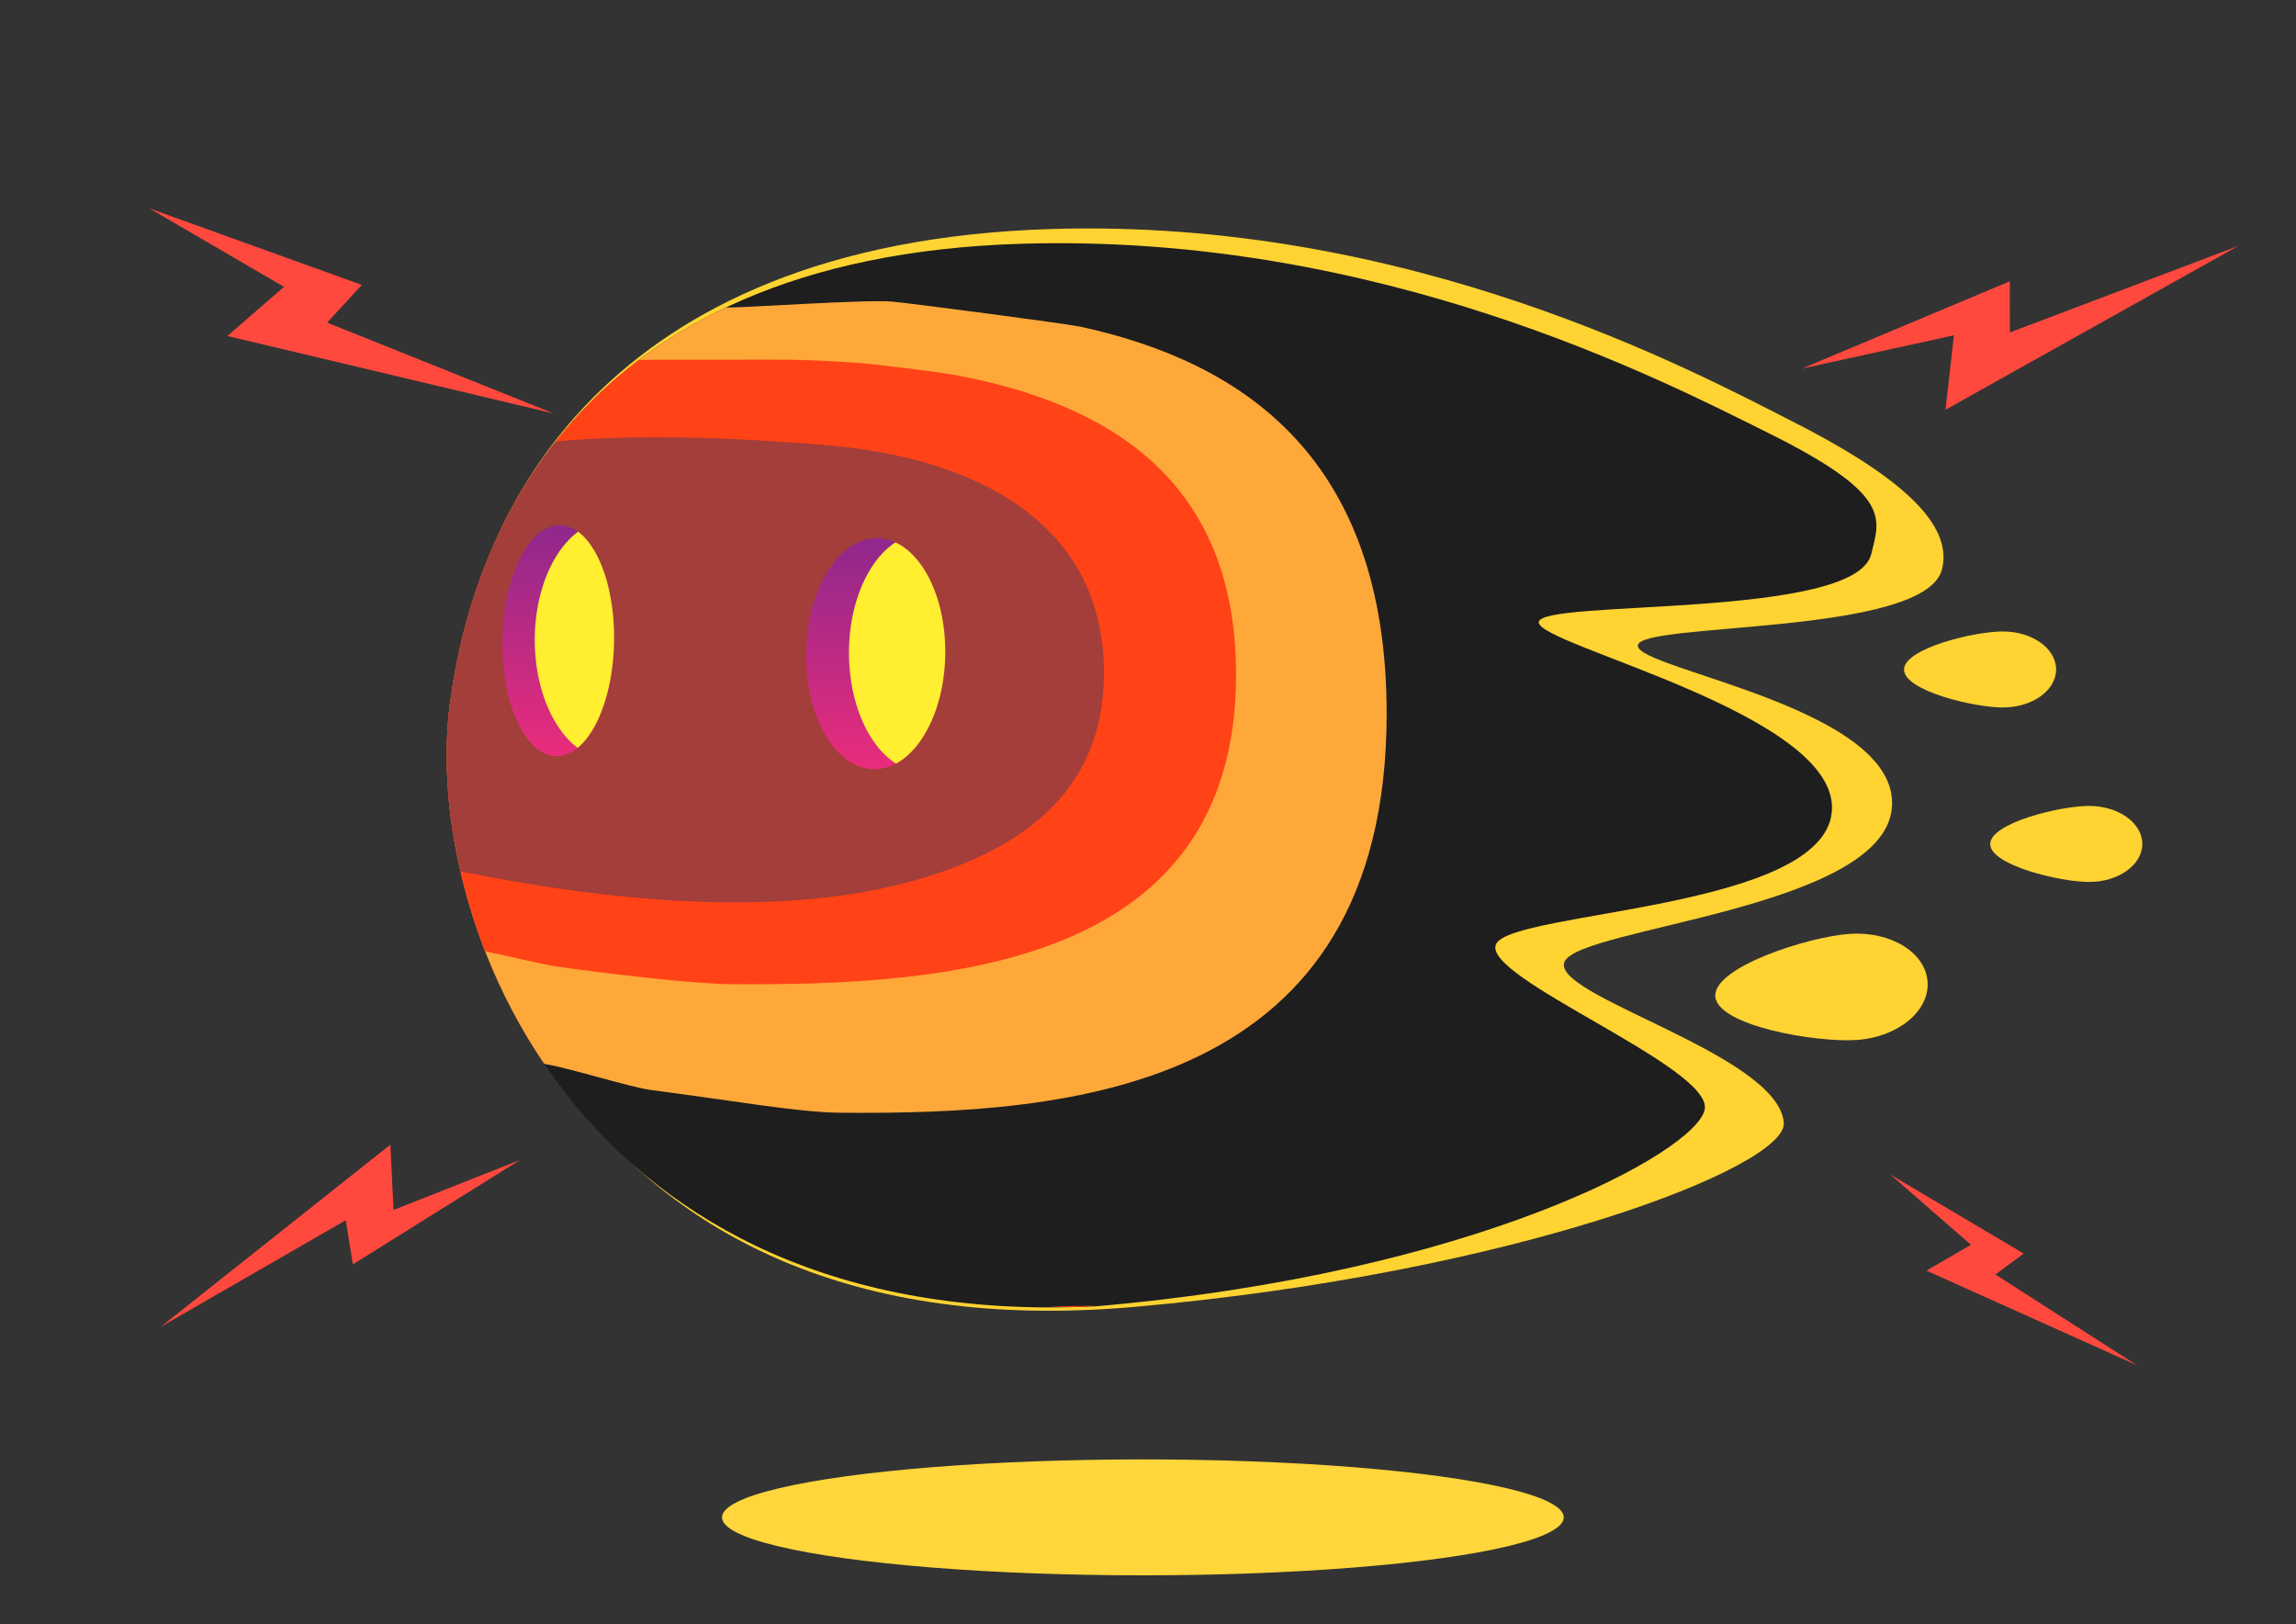 <?xml version="1.0" encoding="UTF-8" standalone="no"?>
<!DOCTYPE svg PUBLIC "-//W3C//DTD SVG 1.1//EN" "http://www.w3.org/Graphics/SVG/1.1/DTD/svg11.dtd">
<svg width="100%" height="100%" viewBox="0 0 3508 2481" version="1.1" xmlns="http://www.w3.org/2000/svg" xmlns:xlink="http://www.w3.org/1999/xlink" xml:space="preserve" xmlns:serif="http://www.serif.com/" style="fill-rule:evenodd;clip-rule:evenodd;stroke-linejoin:round;stroke-miterlimit:2;">



    <rect x="0" y="0" width="3508" height="2481" fill="#333333" stroke="none"/>



    <rect id="L1_L1_Artboard1" x="0" y="0" width="3507.87" height="2480.32" style="fill:none;"/>
    <g id="L1_L1_L1_Artboard11" serif:id="L1_L1_Artboard1">
        <g id="L1_body-back-2" serif:id="L1_body back 2" transform="matrix(1,0,0,1,-4,0)">
            <g transform="matrix(7.168,0.352,-0.352,7.168,-1102.85,-1008.14)">
                <path d="M581.06,321.34C581.8,327.55 575.34,333.42 566.65,334.45C557.96,335.48 536.82,332.88 536.08,326.67C535.34,320.46 555.29,312.99 563.98,311.97C572.67,310.95 580.33,315.13 581.06,321.34Z" style="fill:rgb(255,211,50);fill-rule:nonzero;"/>
            </g>
            <g transform="matrix(10.191,1.188,-1.188,10.191,-2573.67,-2250.47)">
                <path d="M590.61,252.32C590.98,255.43 587.75,258.36 583.4,258.87C579.05,259.38 568.48,258.08 568.12,254.98C567.75,251.87 577.73,248.14 582.07,247.63C586.41,247.12 590.24,249.21 590.61,252.32Z" style="fill:rgb(255,211,50);fill-rule:nonzero;"/>
            </g>
            <g transform="matrix(10.191,1.188,-1.188,10.191,-2441.98,-1983.94)">
                <path d="M590.61,252.32C590.98,255.43 587.75,258.36 583.4,258.87C579.05,259.38 568.48,258.08 568.12,254.98C567.75,251.87 577.73,248.14 582.07,247.63C586.41,247.12 590.24,249.21 590.61,252.32Z" style="fill:rgb(255,211,50);fill-rule:nonzero;"/>
            </g>
            <g transform="matrix(7.177,0,0,7.177,-1210.83,-806.795)">
                <path d="M393,161.16C469.2,158.81 529.32,191.14 551.55,202.48C578.05,216.01 584.57,225.66 582.71,233.51C579.31,247.85 518.09,244.72 517.94,249.83C517.79,254.94 574.01,263.08 572.01,284.44C570.01,305.81 506.06,309.78 502.38,317.01C498.71,324.24 547.78,336.68 549.01,351.37C549.8,360.82 491.59,383.44 410.84,390.58C289.157,401.339 260.487,304.431 266.597,256.731C270.987,222.551 296.72,164.13 393,161.16Z" style="fill:rgb(255,211,50);fill-rule:nonzero;"/>
            </g>
            <g id="L1_shadow" transform="matrix(7.62,0,0,7.62,-1314.87,-931.584)">
                <ellipse cx="402.24" cy="426.45" rx="84.39" ry="11.62" style="fill:rgb(255,214,60);"/>
            </g>
        </g>
    </g>



    <rect id="L2_L2_Artboard1" x="0" y="0" width="3507.87" height="2480.32" style="fill:none;"/>
    <g id="L2_L2_L2_Artboard11" serif:id="L2_L2_Artboard1">
        <g id="L2_body-front-6" serif:id="L2_body front 6" transform="matrix(7.191,0,0,6.988,-1208.14,-755.298)">
            <path d="M385.08,161.37C461.28,159.02 521.4,191.35 543.63,202.69C570.13,216.22 567.452,221.352 565.592,229.212C562.192,243.552 495.1,239 494.95,244.11C494.8,249.22 559.21,264.24 557.21,285.6C555.21,306.97 489.58,307.19 485.91,314.41C482.24,321.64 532.12,341.39 530.2,350.67C528.28,359.95 481.505,386.521 400.755,393.661C290.786,399.123 257.499,309.555 263.609,261.855C267.989,227.665 288.8,164.34 385.08,161.37Z" style="fill:rgb(30,30,30);fill-rule:nonzero;"/>
            <clipPath id="L2__clip1">
                <path d="M385.08,161.37C461.28,159.02 521.4,191.35 543.63,202.69C570.13,216.22 567.452,221.352 565.592,229.212C562.192,243.552 495.1,239 494.95,244.11C494.8,249.22 559.21,264.24 557.21,285.6C555.21,306.97 489.58,307.19 485.91,314.41C482.24,321.64 532.12,341.39 530.2,350.67C528.28,359.95 481.505,386.521 400.755,393.661C290.786,399.123 257.499,309.555 263.609,261.855C267.989,227.665 288.8,164.34 385.08,161.37Z" clip-rule="nonzero"/>
            </clipPath>
            <g clip-path="url(#L2__clip1)">
                <g transform="matrix(1.071,0,0,3.114,-27.833,-509.22)">
                    <g>
                        <path d="M327.38,219.824C331.334,219.824 354.872,219.247 359.839,219.407C363.696,219.531 394.485,220.96 397.22,221.171C429.607,223.669 457.946,230.422 457.946,248.317C457.946,261.579 442.281,268.62 420.924,272.33C399.482,276.054 372.304,276.42 349.477,276.351C341.191,276.326 327.861,275.477 312.02,274.757C308.099,274.579 295.832,273.217 291.213,272.947C289.049,272.821 250.885,265.975 249.25,244.069C248.17,229.596 266.915,227.317 299.983,225.295C303.657,225.07 313.318,220.057 317.177,219.955C320.523,219.867 323.929,219.824 327.38,219.824Z" style="fill:rgb(255,168,58);"/>
                    </g>
                </g>
                <g transform="matrix(0.989,0,0,2.203,-21.792,-285.461)">
                    <g>
                        <g transform="matrix(1,0,0,1.096,-0.484,-26.579)">
                            <path d="M327.38,219.824C331.334,219.824 360.857,219.795 362.617,219.814C367.462,219.868 372.41,219.963 377.376,220.123C381.233,220.248 394.485,220.96 397.22,221.171C429.607,223.669 457.946,230.422 457.946,248.317C457.946,261.579 442.281,268.62 420.924,272.33C399.482,276.054 372.304,276.42 349.477,276.351C341.191,276.326 322.463,275.382 312.02,274.757C308.644,274.555 295.832,273.217 291.213,272.947C289.049,272.821 288.778,269.054 286.727,268.866C262.447,266.636 250.885,265.975 249.25,244.069C248.17,229.596 266.915,227.317 299.983,225.295C303.657,225.07 313.318,220.057 317.177,219.955C320.523,219.867 323.929,219.824 327.38,219.824Z" style="fill:rgb(255,67,23);"/>
                        </g>
                        <g transform="matrix(0.979,0,0,0.832,-19.25,38.807)">
                            <path d="M314.856,222.707C318.81,222.707 336.006,218.355 397.22,221.171C429.815,222.67 457.946,230.422 457.946,248.317C457.946,261.579 442.201,268.486 420.924,272.33C374.425,280.731 310.3,270.849 299.857,270.223C296.481,270.021 313.318,220.057 317.177,219.955C320.523,219.867 311.405,222.707 314.856,222.707Z" style="fill:rgb(163,62,58);"/>
                        </g>
                    </g>
                </g>
                <g transform="matrix(0.882,0,0,0.882,-1125.25,81.657)">
                    <path d="M1729.5,353.666C1727.75,353.84 1723.67,354.145 1719.1,353.808L1730.41,353.565L1729.5,353.666Z" style="fill:rgb(255,67,23);"/>
                </g>
            </g>
        </g>
    </g>



    <rect id="L3_L3_Artboard1" x="0" y="0" width="3507.87" height="2480.32" style="fill:none;"/>
    <g id="L3_L3_L3_Artboard11" serif:id="L3_L3_Artboard1">
        <g id="L3_eyes-2" serif:id="L3_eyes 2" transform="matrix(6.043,0,0,6.043,-8788.7,-188.306)">
            <g transform="matrix(1.133,0,0,1.133,1279.43,-87.629)">
                <path id="L3_L3_XMLID_2_" d="M365.33,250.95C365.1,265.18 357.96,276.61 349.38,276.47C340.8,276.33 334.04,264.68 334.27,250.44C334.5,236.21 341.64,224.78 350.22,224.92C358.8,225.06 365.57,236.72 365.33,250.95Z" style="fill:url(#L3__Linear1);fill-rule:nonzero;"/>
                <clipPath id="L3__clip2">
                    <path id="L3_L3_L3_XMLID_2_1" serif:id="L3_L3_XMLID_2_" d="M365.33,250.95C365.1,265.18 357.96,276.61 349.38,276.47C340.8,276.33 334.04,264.68 334.27,250.44C334.5,236.21 341.64,224.78 350.22,224.92C358.8,225.06 365.57,236.72 365.33,250.95Z" clip-rule="nonzero"/>
                </clipPath>
                <g clip-path="url(#L3__clip2)">
                    <ellipse cx="360.533" cy="250.495" rx="16.684" ry="26.621" style="fill:rgb(255,239,48);"/>
                </g>
            </g>
            <g transform="matrix(1.133,0,0,1.133,1275.23,-92.541)">
                <path id="L3_L3_XMLID_1_" d="M295.13,252.33C294.9,266.56 289.13,278.01 282.24,277.9C275.35,277.79 269.96,266.16 270.19,251.92C270.42,237.69 276.19,226.24 283.08,226.35C289.97,226.47 295.37,238.1 295.13,252.33Z" style="fill:url(#L3__Linear3);fill-rule:nonzero;"/>
                <clipPath id="L3__clip4">
                    <path id="L3_L3_L3_XMLID_1_1" serif:id="L3_L3_XMLID_1_" d="M295.13,252.33C294.9,266.56 289.13,278.01 282.24,277.9C275.35,277.79 269.96,266.16 270.19,251.92C270.42,237.69 276.19,226.24 283.08,226.35C289.97,226.47 295.37,238.1 295.13,252.33Z" clip-rule="nonzero"/>
                </clipPath>
                <g clip-path="url(#L3__clip4)">
                    <g transform="matrix(1,0,0,1,-66.409,1.472)">
                        <ellipse cx="360.533" cy="250.495" rx="16.684" ry="26.621" style="fill:rgb(255,239,48);"/>
                    </g>
                </g>
            </g>
        </g>
    </g>
    <defs>
        <linearGradient id="L3__Linear1" x1="0" y1="0" x2="1" y2="0" gradientUnits="userSpaceOnUse" gradientTransform="matrix(3.15631e-15,-51.547,51.547,3.15631e-15,349.801,276.474)"><stop offset="0" style="stop-color:rgb(234,44,123);stop-opacity:1"/><stop offset="1" style="stop-color:rgb(143,40,140);stop-opacity:1"/></linearGradient>
        <linearGradient id="L3__Linear3" x1="0" y1="0" x2="1" y2="0" gradientUnits="userSpaceOnUse" gradientTransform="matrix(3.15626e-15,-51.546,51.546,3.15626e-15,282.663,277.899)"><stop offset="0" style="stop-color:rgb(234,44,123);stop-opacity:1"/><stop offset="1" style="stop-color:rgb(143,40,140);stop-opacity:1"/></linearGradient>
    </defs>



    <rect id="L4_L4_Artboard1" x="0" y="0" width="3507.87" height="2480.32" style="fill:none;"/>
    <g id="L4_L4_L4_Artboard11" serif:id="L4_L4_Artboard1">
        <g id="L4_item-front-8" serif:id="L4_item front 8">
            <g transform="matrix(0.94,0.342,-0.342,0.94,378.478,-585.699)">
                <path d="M167.986,900.669L512.679,899.554L482.665,971.761L855.675,983.839L346.488,1043.04L402.024,942.961L167.986,900.669Z" style="fill:rgb(255,73,62);"/>
            </g>
            <g transform="matrix(0.923,-0.384,0.384,0.923,2252.17,-203.753)">
                <path d="M167.986,900.669L512.679,899.554L482.665,971.761L855.675,983.839L346.488,1043.04L402.024,942.961L167.986,900.669Z" style="fill:rgb(255,73,62);"/>
            </g>
            <g transform="matrix(-0.742,0.46,-0.46,-0.742,1333.37,2363.1)">
                <path d="M167.986,900.669L512.679,899.554L482.665,971.761L855.675,983.839L346.488,1043.04L402.024,942.961L167.986,900.669Z" style="fill:rgb(255,73,62);"/>
            </g>
            <g transform="matrix(0.59,0.352,-0.352,0.59,3106.06,1203.7)">
                <path d="M167.986,900.669L512.679,899.554L482.665,971.761L855.675,983.839L346.488,1043.04L402.024,942.961L167.986,900.669Z" style="fill:rgb(255,73,62);"/>
            </g>
        </g>
    </g>
</svg>




